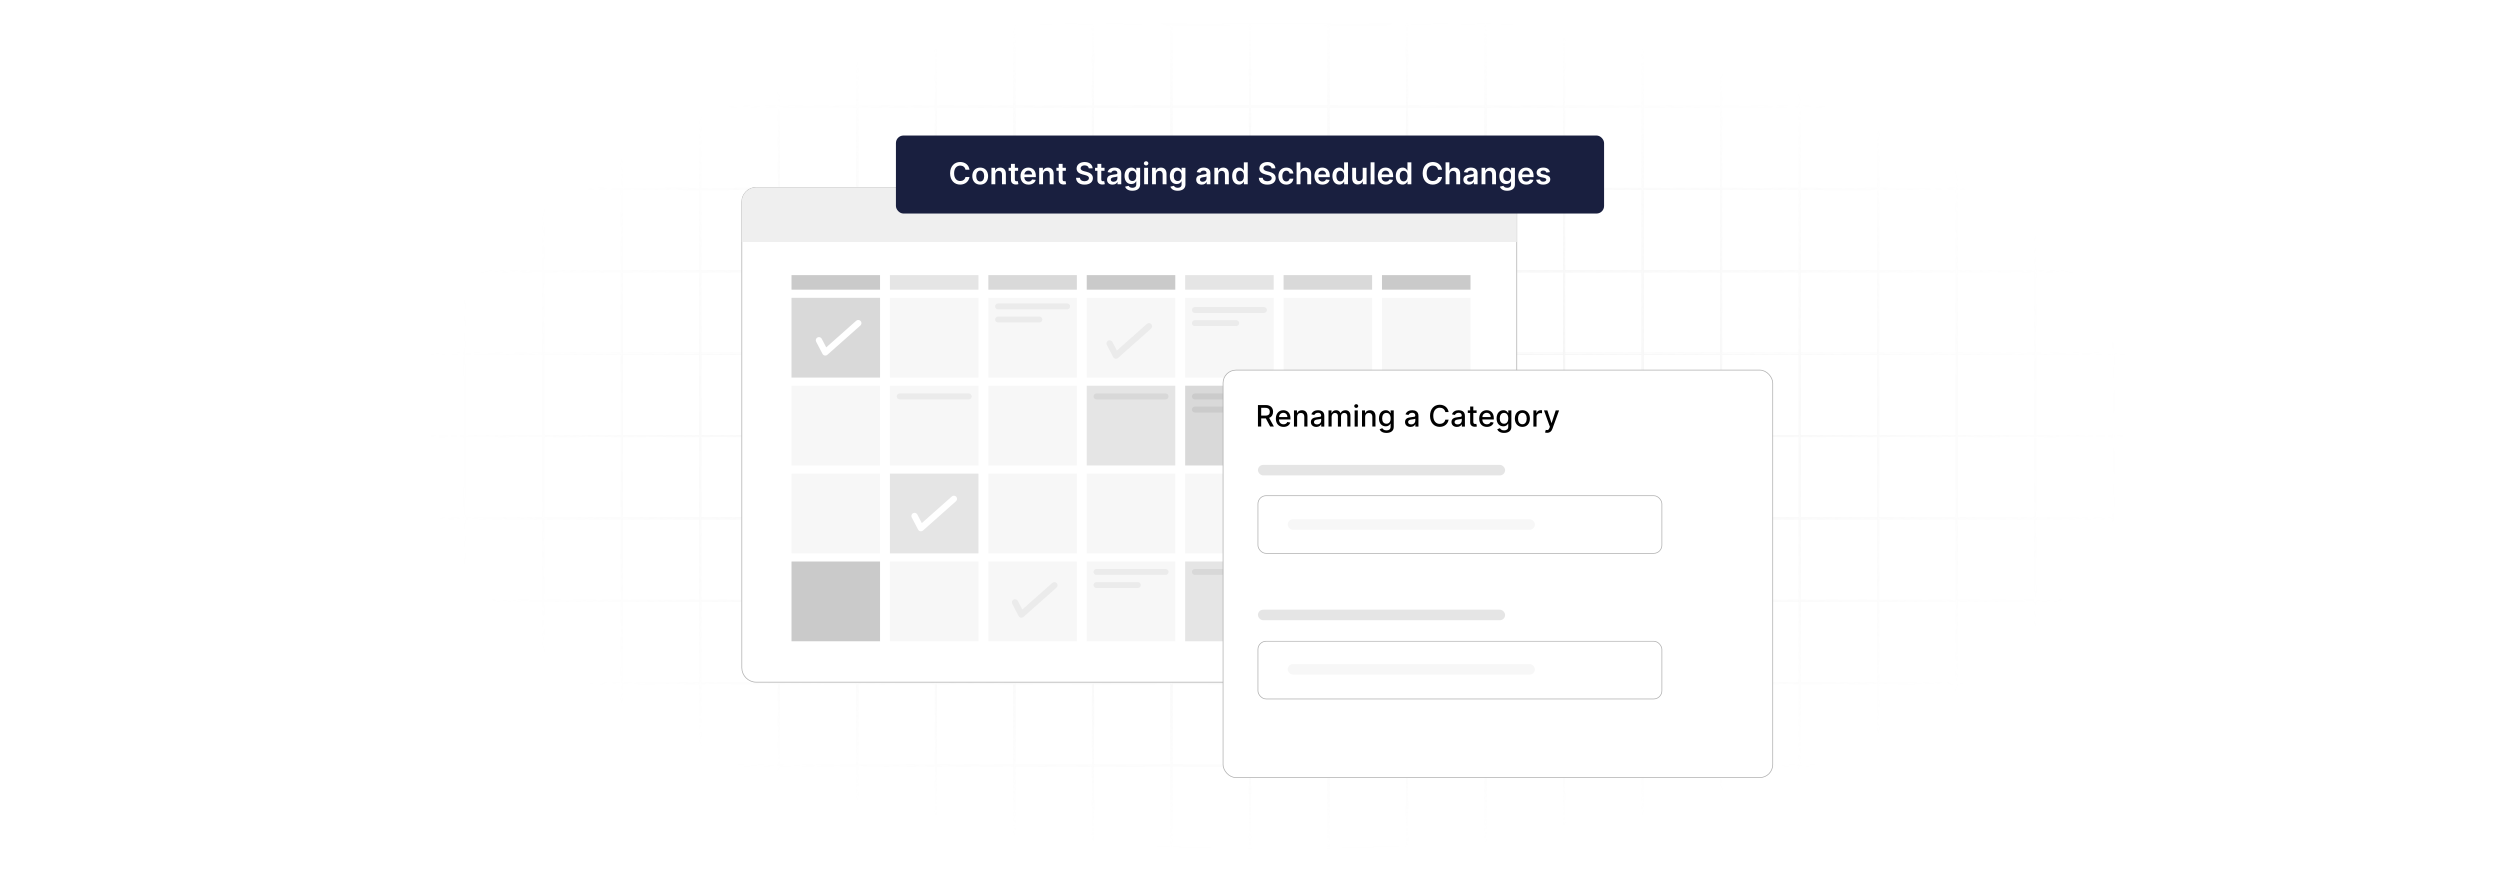 <?xml version="1.0" encoding="UTF-8"?>
<svg id="Layer_1" data-name="Layer 1" xmlns="http://www.w3.org/2000/svg" xmlns:xlink="http://www.w3.org/1999/xlink" viewBox="0 0 860 300">
  <defs>
    <filter id="luminosity-invert" x="39.647" y="-.272" width="782.115" height="300.272" color-interpolation-filters="sRGB" filterUnits="userSpaceOnUse">
      <feColorMatrix result="cm" values="-1 0 0 0 1 0 -1 0 0 1 0 0 -1 0 1 0 0 0 1 0"/>
    </filter>
    <radialGradient id="radial-gradient" cx="439.235" cy="148.479" fx="439.235" fy="148.479" r="298.487" gradientTransform="translate(0 74.962) scale(1 .495)" gradientUnits="userSpaceOnUse">
      <stop offset=".123" stop-color="#000" stop-opacity=".95"/>
      <stop offset="1" stop-color="#000" stop-opacity="0"/>
    </radialGradient>
    <mask id="mask" x="39.647" y="-.272" width="782.115" height="300.272" maskUnits="userSpaceOnUse">
      <g filter="url(#luminosity-invert)">
        <rect x="39.647" y="-.272" width="782.115" height="300.272" fill="url(#radial-gradient)"/>
      </g>
    </mask>
    <filter id="drop-shadow-1" x="390.439" y="97.106" width="249.6" height="200.64" filterUnits="userSpaceOnUse">
      <feOffset dx="5" dy="5"/>
      <feGaussianBlur result="blur" stdDeviation="10"/>
      <feFlood flood-color="#000" flood-opacity=".05"/>
      <feComposite in2="blur" operator="in"/>
      <feComposite in="SourceGraphic"/>
    </filter>
  </defs>
  <rect x="0" y="0" width="860" height="300" fill="#fff"/>
  <g mask="url(#mask)">
    <g opacity=".4">
      <path d="M808.41,291.922H51.59V8.078h756.819v283.845ZM52.09,291.422h755.819V8.578H52.09v282.845Z" fill="#e6e6e6" stroke="#d6d6d6" stroke-miterlimit="10" stroke-width=".25"/>
      <rect x="51.84" y="36.413" width="756.319" height=".5" fill="#e6e6e6" stroke="#d6d6d6" stroke-miterlimit="10" stroke-width=".25"/>
      <rect x="51.84" y="64.747" width="756.319" height=".5" fill="#e6e6e6" stroke="#d6d6d6" stroke-miterlimit="10" stroke-width=".25"/>
      <rect x="51.84" y="93.082" width="756.319" height=".5" fill="#e6e6e6" stroke="#d6d6d6" stroke-miterlimit="10" stroke-width=".25"/>
      <rect x="51.84" y="121.415" width="756.319" height=".5" fill="none" stroke="#d6d6d6" stroke-miterlimit="10" stroke-width=".25"/>
      <rect x="51.84" y="149.75" width="756.319" height=".5" fill="#e6e6e6" stroke="#d6d6d6" stroke-miterlimit="10" stroke-width=".25"/>
      <rect x="51.84" y="178.084" width="756.319" height=".5" fill="#e6e6e6" stroke="#d6d6d6" stroke-miterlimit="10" stroke-width=".25"/>
      <rect x="51.84" y="206.418" width="756.319" height=".5" fill="#e6e6e6" stroke="#d6d6d6" stroke-miterlimit="10" stroke-width=".25"/>
      <rect x="51.84" y="234.753" width="756.319" height=".5" fill="#e6e6e6" stroke="#d6d6d6" stroke-miterlimit="10" stroke-width=".25"/>
      <rect x="51.84" y="263.087" width="756.319" height=".5" fill="#e6e6e6" stroke="#d6d6d6" stroke-miterlimit="10" stroke-width=".25"/>
      <rect x="780.898" y="8.328" width=".5" height="283.345" fill="#e6e6e6" stroke="#d6d6d6" stroke-miterlimit="10" stroke-width=".25"/>
      <rect x="753.887" y="8.328" width=".5" height="283.345" fill="#e6e6e6" stroke="#d6d6d6" stroke-miterlimit="10" stroke-width=".25"/>
      <rect x="726.875" y="8.328" width=".5" height="283.345" fill="#e6e6e6" stroke="#d6d6d6" stroke-miterlimit="10" stroke-width=".25"/>
      <rect x="699.864" y="8.328" width=".5" height="283.345" fill="#e6e6e6" stroke="#d6d6d6" stroke-miterlimit="10" stroke-width=".25"/>
      <rect x="672.852" y="8.328" width=".5" height="283.345" fill="#e6e6e6" stroke="#d6d6d6" stroke-miterlimit="10" stroke-width=".25"/>
      <rect x="645.841" y="8.328" width=".5" height="283.345" fill="#e6e6e6" stroke="#d6d6d6" stroke-miterlimit="10" stroke-width=".25"/>
      <rect x="618.83" y="8.328" width=".5" height="283.345" fill="#e6e6e6" stroke="#d6d6d6" stroke-miterlimit="10" stroke-width=".25"/>
      <rect x="591.818" y="8.328" width=".5" height="283.345" fill="#e6e6e6" stroke="#d6d6d6" stroke-miterlimit="10" stroke-width=".25"/>
      <rect x="564.807" y="8.328" width=".5" height="283.345" fill="#e6e6e6" stroke="#d6d6d6" stroke-miterlimit="10" stroke-width=".25"/>
      <rect x="537.795" y="8.328" width=".5" height="283.345" fill="#e6e6e6" stroke="#d6d6d6" stroke-miterlimit="10" stroke-width=".25"/>
      <rect x="510.784" y="8.328" width=".5" height="283.345" fill="#e6e6e6" stroke="#d6d6d6" stroke-miterlimit="10" stroke-width=".25"/>
      <rect x="483.772" y="8.328" width=".5" height="283.345" fill="#e6e6e6" stroke="#d6d6d6" stroke-miterlimit="10" stroke-width=".25"/>
      <rect x="456.761" y="8.328" width=".5" height="283.345" fill="#e6e6e6" stroke="#d6d6d6" stroke-miterlimit="10" stroke-width=".25"/>
      <rect x="429.75" y="8.328" width=".5" height="283.345" fill="#e6e6e6" stroke="#d6d6d6" stroke-miterlimit="10" stroke-width=".25"/>
      <rect x="402.738" y="8.328" width=".5" height="283.345" fill="#e6e6e6" stroke="#d6d6d6" stroke-miterlimit="10" stroke-width=".25"/>
      <rect x="375.727" y="8.328" width=".5" height="283.345" fill="#e6e6e6" stroke="#d6d6d6" stroke-miterlimit="10" stroke-width=".25"/>
      <rect x="348.716" y="8.328" width=".5" height="283.345" fill="#e6e6e6" stroke="#d6d6d6" stroke-miterlimit="10" stroke-width=".25"/>
      <rect x="321.704" y="8.328" width=".5" height="283.345" fill="#e6e6e6" stroke="#d6d6d6" stroke-miterlimit="10" stroke-width=".25"/>
      <rect x="294.693" y="8.328" width=".5" height="283.345" fill="#e6e6e6" stroke="#d6d6d6" stroke-miterlimit="10" stroke-width=".25"/>
      <rect x="267.682" y="8.328" width=".5" height="283.345" fill="#e6e6e6" stroke="#d6d6d6" stroke-miterlimit="10" stroke-width=".25"/>
      <rect x="240.67" y="8.328" width=".5" height="283.345" fill="#e6e6e6" stroke="#d6d6d6" stroke-miterlimit="10" stroke-width=".25"/>
      <rect x="213.659" y="8.328" width=".5" height="283.345" fill="#e6e6e6" stroke="#d6d6d6" stroke-miterlimit="10" stroke-width=".25"/>
      <rect x="186.648" y="8.328" width=".5" height="283.345" fill="#e6e6e6" stroke="#d6d6d6" stroke-miterlimit="10" stroke-width=".25"/>
      <rect x="159.636" y="8.328" width=".5" height="283.345" fill="#e6e6e6" stroke="#d6d6d6" stroke-miterlimit="10" stroke-width=".25"/>
      <rect x="132.625" y="8.328" width=".5" height="283.345" fill="#e6e6e6" stroke="#d6d6d6" stroke-miterlimit="10" stroke-width=".25"/>
      <rect x="105.613" y="8.328" width=".5" height="283.345" fill="#e6e6e6" stroke="#d6d6d6" stroke-miterlimit="10" stroke-width=".25"/>
      <rect x="78.602" y="8.328" width=".5" height="283.345" fill="#e6e6e6" stroke="#d6d6d6" stroke-miterlimit="10" stroke-width=".25"/>
    </g>
  </g>
  <g>
    <g>
      <path d="M260.169,64.47h256.611c2.752,0,4.985,2.234,4.985,4.985v160.223c0,2.752-2.234,4.986-4.986,4.986h-256.61c-2.752,0-4.987-2.235-4.987-4.987V69.455c0-2.752,2.234-4.986,4.986-4.986Z" fill="#fff" stroke="#aeaeae" stroke-miterlimit="10" stroke-width=".25"/>
      <g>
        <g>
          <rect x="272.28" y="102.45" width="30.456" height="27.435" fill="#d9d9d9"/>
          <path d="M283.908,122.318c-.065,0-.131-.006-.197-.018-.33-.06-.613-.269-.768-.566l-2.188-4.186c-.278-.533-.072-1.19.46-1.468.533-.278,1.19-.072,1.468.46l1.543,2.951,10.309-9.149c.449-.399,1.137-.358,1.536.092.399.45.358,1.137-.092,1.536l-11.351,10.074c-.201.178-.458.274-.722.274Z" fill="#fff"/>
          <rect x="306.133" y="102.45" width="30.456" height="27.435" fill="#f7f7f7"/>
          <rect x="339.987" y="102.45" width="30.456" height="27.435" fill="#f7f7f7"/>
          <g>
            <path d="M343.317,104.383h23.795c.555,0,1.006.451,1.006,1.006v.026c0,.555-.451,1.006-1.006,1.006h-23.795c-.555,0-1.006-.451-1.006-1.006v-.025c0-.555.451-1.006,1.006-1.006Z" fill="#ebebeb"/>
            <path d="M357.545,108.898h-14.172c-.557,0-1.044.43-1.06.987-.017.577.445,1.05,1.018,1.05h14.215c.562,0,1.018-.456,1.018-1.018h0c0-.562-.456-1.018-1.018-1.018Z" fill="#ebebeb"/>
          </g>
          <rect x="373.84" y="102.45" width="30.456" height="27.435" fill="#f7f7f7"/>
          <rect x="407.694" y="102.45" width="30.456" height="27.435" fill="#f7f7f7"/>
          <g>
            <path d="M434.806,107.659h-23.769c-.562,0-1.018-.456-1.018-1.018h0c0-.562.456-1.018,1.018-1.018h23.769c.562,0,1.018.456,1.018,1.018h0c0,.562-.456,1.018-1.018,1.018Z" fill="#ebebeb"/>
            <path d="M425.252,110.137h-14.172c-.557,0-1.044.43-1.06.987-.017.577.445,1.05,1.018,1.05h14.215c.562,0,1.018-.456,1.018-1.018h0c0-.562-.456-1.018-1.018-1.018Z" fill="#ebebeb"/>
          </g>
          <rect x="441.548" y="102.45" width="30.456" height="27.435" fill="#f7f7f7"/>
          <rect x="475.401" y="102.45" width="30.456" height="27.435" fill="#f7f7f7"/>
        </g>
        <g>
          <rect x="272.28" y="132.688" width="30.456" height="27.435" fill="#f7f7f7"/>
          <rect x="306.133" y="132.688" width="30.456" height="27.435" fill="#f7f7f7"/>
          <path d="M333.257,137.393h-23.769c-.562,0-1.018-.456-1.018-1.018h0c0-.562.456-1.018,1.018-1.018h23.769c.562,0,1.018.456,1.018,1.018h0c0,.562-.456,1.018-1.018,1.018Z" fill="#ebebeb"/>
          <rect x="339.987" y="132.688" width="30.456" height="27.435" fill="#f7f7f7"/>
          <path d="M383.894,123.406c-.065,0-.131-.006-.197-.018-.329-.06-.613-.269-.768-.566l-2.188-4.186c-.278-.533-.072-1.19.46-1.468.532-.278,1.19-.072,1.468.46l1.543,2.951,10.309-9.149c.449-.399,1.137-.358,1.536.092.399.45.358,1.137-.091,1.536l-11.351,10.074c-.201.178-.458.274-.722.274Z" fill="#ebebeb"/>
          <rect x="373.84" y="132.688" width="30.456" height="27.435" fill="#e5e5e5"/>
          <path d="M400.953,137.393h-23.769c-.562,0-1.018-.456-1.018-1.018h0c0-.562.456-1.018,1.018-1.018h23.769c.562,0,1.018.456,1.018,1.018h0c0,.562-.456,1.018-1.018,1.018Z" fill="#d8d8d8"/>
          <rect x="407.694" y="132.688" width="30.456" height="27.435" fill="#d9d9d9"/>
          <g>
            <path d="M434.806,137.393h-23.769c-.562,0-1.018-.456-1.018-1.018h0c0-.562.456-1.018,1.018-1.018h23.769c.562,0,1.018.456,1.018,1.018h0c0,.562-.456,1.018-1.018,1.018Z" fill="#cbcbcb"/>
            <path d="M425.252,139.872h-14.172c-.557,0-1.044.43-1.06.987-.017.577.445,1.05,1.018,1.05h14.215c.562,0,1.018-.456,1.018-1.018h0c0-.562-.456-1.018-1.018-1.018Z" fill="#cbcbcb"/>
          </g>
          <rect x="441.548" y="132.688" width="30.456" height="27.435" fill="#f7f7f7"/>
          <rect x="475.401" y="132.688" width="30.456" height="27.435" fill="#f7f7f7"/>
          <g>
            <path d="M502.149,137.657h-23.769c-.562,0-1.018-.456-1.018-1.018h0c0-.562.456-1.018,1.018-1.018h23.769c.562,0,1.018.456,1.018,1.018h0c0,.562-.456,1.018-1.018,1.018Z" fill="#ebebeb"/>
            <path d="M492.595,140.136h-14.172c-.558,0-1.044.43-1.06.987-.017.577.445,1.05,1.018,1.05h14.215c.562,0,1.018-.456,1.018-1.018h0c0-.562-.456-1.018-1.018-1.018Z" fill="#ebebeb"/>
          </g>
        </g>
        <g>
          <rect x="272.28" y="162.925" width="30.456" height="27.435" fill="#f7f7f7"/>
          <rect x="306.133" y="162.925" width="30.456" height="27.435" fill="#e5e5e5"/>
          <path d="M316.791,182.768c-.065,0-.131-.006-.197-.018-.329-.06-.613-.269-.768-.566l-2.188-4.186c-.278-.533-.072-1.19.46-1.468.532-.278,1.19-.072,1.468.46l1.543,2.951,10.309-9.149c.449-.399,1.137-.358,1.536.091.399.45.358,1.137-.091,1.536l-11.351,10.074c-.201.178-.458.274-.722.274Z" fill="#fff"/>
          <rect x="339.987" y="162.925" width="30.456" height="27.435" fill="#f7f7f7"/>
          <rect x="373.84" y="162.925" width="30.456" height="27.435" fill="#f7f7f7"/>
          <rect x="407.694" y="162.925" width="30.456" height="27.435" fill="#f7f7f7"/>
          <rect x="441.548" y="162.925" width="30.456" height="27.435" fill="#f7f7f7"/>
          <path d="M468.66,167.564h-23.769c-.562,0-1.018-.456-1.018-1.018h0c0-.562.456-1.018,1.018-1.018h23.769c.562,0,1.018.456,1.018,1.018h0c0,.562-.456,1.018-1.018,1.018Z" fill="#ebebeb"/>
          <rect x="475.401" y="162.925" width="30.456" height="27.435" fill="#cacaca"/>
          <path d="M486.047,182.768c-.065,0-.131-.006-.197-.018-.329-.06-.613-.269-.768-.566l-2.188-4.186c-.278-.533-.072-1.19.46-1.468.532-.278,1.19-.072,1.468.46l1.543,2.951,10.309-9.149c.449-.399,1.137-.358,1.536.091.399.45.358,1.137-.091,1.536l-11.351,10.074c-.201.178-.458.274-.722.274Z" fill="#fff"/>
        </g>
        <g>
          <rect x="272.28" y="193.162" width="30.456" height="27.435" fill="#cacaca"/>
          <rect x="306.133" y="193.162" width="30.456" height="27.435" fill="#f7f7f7"/>
          <rect x="339.987" y="193.162" width="30.456" height="27.435" fill="#f7f7f7"/>
          <path d="M351.366,212.493c-.065,0-.131-.006-.197-.018-.329-.06-.613-.269-.768-.566l-2.188-4.186c-.278-.533-.072-1.19.46-1.468.532-.278,1.19-.072,1.468.46l1.543,2.951,10.309-9.149c.45-.399,1.137-.358,1.536.092.399.45.358,1.137-.092,1.536l-11.351,10.074c-.201.178-.458.274-.722.274Z" fill="#ebebeb"/>
          <rect x="373.84" y="193.162" width="30.456" height="27.435" fill="#f7f7f7"/>
          <g>
            <path d="M400.953,197.765h-23.769c-.562,0-1.018-.456-1.018-1.018h0c0-.562.456-1.018,1.018-1.018h23.769c.562,0,1.018.456,1.018,1.018h0c0,.562-.456,1.018-1.018,1.018Z" fill="#ebebeb"/>
            <path d="M391.398,200.243h-14.172c-.557,0-1.044.43-1.06.987-.017.577.445,1.05,1.018,1.05h14.215c.562,0,1.018-.456,1.018-1.018h0c0-.562-.456-1.018-1.018-1.018Z" fill="#ebebeb"/>
          </g>
          <rect x="407.694" y="193.162" width="30.456" height="27.435" fill="#e5e5e5"/>
          <path d="M434.806,197.765h-23.769c-.562,0-1.018-.456-1.018-1.018h0c0-.562.456-1.018,1.018-1.018h23.769c.562,0,1.018.456,1.018,1.018h0c0,.562-.456,1.018-1.018,1.018Z" fill="#d8d8d8"/>
          <rect x="441.548" y="193.162" width="30.456" height="27.435" fill="#f7f7f7"/>
          <rect x="475.401" y="193.162" width="30.456" height="27.435" fill="#f7f7f7"/>
          <g>
            <path d="M502.149,197.765h-23.769c-.562,0-1.018-.456-1.018-1.018h0c0-.562.456-1.018,1.018-1.018h23.769c.562,0,1.018.456,1.018,1.018h0c0,.562-.456,1.018-1.018,1.018Z" fill="#ebebeb"/>
            <path d="M492.595,200.243h-14.172c-.558,0-1.044.43-1.06.987-.017.577.445,1.05,1.018,1.05h14.215c.562,0,1.018-.456,1.018-1.018h0c0-.562-.456-1.018-1.018-1.018Z" fill="#ebebeb"/>
          </g>
        </g>
      </g>
      <rect x="272.28" y="94.642" width="30.456" height="5.006" fill="#cacaca"/>
      <rect x="306.133" y="94.642" width="30.456" height="5.006" fill="#e5e5e5"/>
      <rect x="339.987" y="94.642" width="30.456" height="5.006" fill="#d9d9d9"/>
      <rect x="373.84" y="94.642" width="30.456" height="5.006" fill="#cacaca"/>
      <rect x="475.401" y="94.642" width="30.456" height="5.006" fill="#cacaca"/>
      <rect x="407.694" y="94.642" width="30.456" height="5.006" fill="#e5e5e5"/>
      <rect x="441.548" y="94.642" width="30.456" height="5.006" fill="#d9d9d9"/>
      <path d="M521.766,69.457v13.786H255.184v-13.786c0-2.755,2.232-4.987,4.986-4.987h256.611c2.753,0,4.986,2.232,4.986,4.987Z" fill="#efefef"/>
    </g>
    <rect x="415.736" y="122.318" width="189.08" height="140.17" rx="4.455" ry="4.455" fill="#fff" filter="url(#drop-shadow-1)" stroke="#aeaeae" stroke-miterlimit="10" stroke-width=".25"/>
    <g>
      <path d="M432.733,139.334h2.64c1.718,0,2.564.959,2.564,2.322,0,.995-.452,1.75-1.36,2.086l1.642,2.998h-1.273l-1.504-2.803h-1.591v2.803h-1.118v-7.406ZM435.268,142.975c1.088,0,1.544-.484,1.544-1.32,0-.839-.456-1.363-1.559-1.363h-1.403v2.683h1.417Z"/>
      <path d="M438.893,143.999c0-1.707,1.02-2.886,2.567-2.886,1.258,0,2.459.785,2.459,2.792v.384h-3.949c.029,1.07.651,1.67,1.577,1.67.615,0,1.085-.268,1.28-.792l1.023.185c-.246.904-1.103,1.501-2.314,1.501-1.638,0-2.644-1.128-2.644-2.853ZM442.86,143.478c-.003-.85-.553-1.472-1.392-1.472-.879,0-1.45.684-1.494,1.472h2.886Z"/>
      <path d="M446.204,146.74h-1.081v-5.555h1.038v.904h.069c.257-.59.803-.977,1.638-.977,1.136,0,1.891.72,1.891,2.094v3.533h-1.081v-3.403c0-.807-.445-1.288-1.179-1.288-.752,0-1.295.506-1.295,1.392v3.298Z"/>
      <path d="M450.943,145.171c0-1.262,1.078-1.537,2.13-1.66.998-.116,1.403-.108,1.403-.502v-.025c0-.629-.358-.995-1.056-.995-.727,0-1.132.38-1.291.774l-1.016-.231c.361-1.013,1.287-1.417,2.292-1.417.882,0,2.155.322,2.155,1.938v3.688h-1.056v-.759h-.043c-.206.415-.724.882-1.642.882-1.056,0-1.877-.601-1.877-1.692ZM454.48,144.736v-.716c-.156.155-.987.249-1.338.296-.625.083-1.139.289-1.139.868,0,.535.441.81,1.053.81.9,0,1.425-.6,1.425-1.258Z"/>
      <path d="M456.999,141.185h1.038v.904h.069c.231-.611.777-.977,1.512-.977.741,0,1.251.369,1.494.977h.058c.268-.593.868-.977,1.667-.977,1.005,0,1.714.633,1.714,1.902v3.725h-1.081v-3.623c0-.752-.47-1.07-1.042-1.07-.705,0-1.114.484-1.114,1.153v3.541h-1.078v-3.692c0-.604-.415-1.002-1.016-1.002-.615,0-1.139.52-1.139,1.269v3.425h-1.081v-5.555Z"/>
      <path d="M465.857,139.684c0-.354.308-.647.684-.647.373,0,.684.293.684.647,0,.354-.311.644-.684.644-.376,0-.684-.29-.684-.644ZM465.994,141.185h1.081v5.555h-1.081v-5.555Z"/>
      <path d="M469.61,146.74h-1.081v-5.555h1.038v.904h.069c.257-.59.803-.977,1.638-.977,1.136,0,1.891.72,1.891,2.094v3.533h-1.081v-3.403c0-.807-.445-1.288-1.179-1.288-.752,0-1.295.506-1.295,1.392v3.298Z"/>
      <path d="M474.577,147.68l.929-.383c.192.307.542.759,1.443.759.821,0,1.417-.38,1.417-1.237v-1.092h-.069c-.195.354-.589.93-1.609.93-1.312,0-2.322-.944-2.322-2.716,0-1.769.987-2.828,2.329-2.828,1.034,0,1.417.629,1.609.973h.08v-.9h1.06v5.678c0,1.417-1.092,2.065-2.506,2.065-1.327,0-2.068-.579-2.361-1.248ZM478.378,143.926c0-1.125-.506-1.895-1.45-1.895-.977,0-1.468.828-1.468,1.895,0,1.092.503,1.833,1.468,1.833.933,0,1.45-.687,1.45-1.833Z"/>
      <path d="M483.329,145.171c0-1.262,1.078-1.537,2.13-1.66.998-.116,1.403-.108,1.403-.502v-.025c0-.629-.358-.995-1.056-.995-.727,0-1.132.38-1.291.774l-1.017-.231c.362-1.013,1.288-1.417,2.293-1.417.882,0,2.155.322,2.155,1.938v3.688h-1.056v-.759h-.043c-.206.415-.724.882-1.642.882-1.056,0-1.877-.601-1.877-1.692ZM486.866,144.736v-.716c-.156.155-.987.249-1.338.296-.625.083-1.139.289-1.139.868,0,.535.441.81,1.053.81.9,0,1.425-.6,1.425-1.258Z"/>
      <path d="M497.193,141.742c-.185-.959-.977-1.49-1.92-1.49-1.276,0-2.231.987-2.231,2.785,0,1.812.959,2.785,2.228,2.785.936,0,1.732-.521,1.924-1.468l1.128.003c-.242,1.465-1.432,2.484-3.059,2.484-1.924,0-3.331-1.435-3.331-3.804s1.414-3.804,3.331-3.804c1.566,0,2.806.926,3.059,2.51h-1.128Z"/>
      <path d="M499.309,145.171c0-1.262,1.078-1.537,2.13-1.66.998-.116,1.403-.108,1.403-.502v-.025c0-.629-.358-.995-1.056-.995-.727,0-1.132.38-1.291.774l-1.016-.231c.361-1.013,1.287-1.417,2.292-1.417.882,0,2.155.322,2.155,1.938v3.688h-1.056v-.759h-.043c-.206.415-.724.882-1.642.882-1.056,0-1.877-.601-1.877-1.692ZM502.846,144.736v-.716c-.156.155-.987.249-1.338.296-.625.083-1.139.289-1.139.868,0,.535.441.81,1.053.81.9,0,1.425-.6,1.425-1.258Z"/>
      <path d="M507.958,142.053h-1.139v3.056c0,.625.315.741.665.741.173,0,.307-.033.379-.047l.195.893c-.127.047-.358.112-.702.116-.853.018-1.623-.47-1.62-1.479v-3.28h-.814v-.868h.814v-1.331h1.081v1.331h1.139v.868Z"/>
      <path d="M508.844,143.999c0-1.707,1.02-2.886,2.567-2.886,1.258,0,2.459.785,2.459,2.792v.384h-3.949c.029,1.07.651,1.67,1.577,1.67.615,0,1.085-.268,1.28-.792l1.023.185c-.246.904-1.103,1.501-2.314,1.501-1.638,0-2.644-1.128-2.644-2.853ZM512.81,143.478c-.003-.85-.553-1.472-1.392-1.472-.879,0-1.45.684-1.494,1.472h2.886Z"/>
      <path d="M515.04,147.68l.929-.383c.192.307.542.759,1.443.759.821,0,1.418-.38,1.418-1.237v-1.092h-.069c-.195.354-.589.93-1.609.93-1.312,0-2.322-.944-2.322-2.716,0-1.769.987-2.828,2.329-2.828,1.034,0,1.417.629,1.609.973h.08v-.9h1.06v5.678c0,1.417-1.092,2.065-2.506,2.065-1.327,0-2.068-.579-2.361-1.248ZM518.841,143.926c0-1.125-.506-1.895-1.45-1.895-.977,0-1.468.828-1.468,1.895,0,1.092.503,1.833,1.468,1.833.933,0,1.45-.687,1.45-1.833Z"/>
      <path d="M521.107,143.988c0-1.728,1.023-2.875,2.589-2.875s2.589,1.147,2.589,2.875c0,1.718-1.023,2.864-2.589,2.864s-2.589-1.147-2.589-2.864ZM525.193,143.984c0-1.063-.477-1.967-1.494-1.967-1.023,0-1.501.904-1.501,1.967,0,1.067.477,1.96,1.501,1.96,1.016,0,1.494-.894,1.494-1.96Z"/>
      <path d="M527.488,141.185h1.045v.882h.058c.202-.597.759-.965,1.41-.965.137,0,.351.011.46.025v1.035c-.087-.025-.34-.065-.565-.065-.767,0-1.327.524-1.327,1.252v3.392h-1.081v-5.555Z"/>
      <path d="M531.494,148.772l.26-.896c.597.159.983.098,1.255-.626l.159-.438-2.032-5.627h1.157l1.407,4.311h.058l1.407-4.311h1.161l-2.314,6.365c-.315.864-.896,1.349-1.794,1.349-.336,0-.607-.073-.723-.127Z"/>
    </g>
    <rect x="432.733" y="170.517" width="138.953" height="19.843" rx="2.811" ry="2.811" fill="#fff" stroke="#aeaeae" stroke-miterlimit="10" stroke-width=".25"/>
    <rect x="432.733" y="220.597" width="138.953" height="19.843" rx="2.811" ry="2.811" fill="#fff" stroke="#aeaeae" stroke-miterlimit="10" stroke-width=".25"/>
    <rect x="432.733" y="159.925" width="85.02" height="3.621" rx="1.81" ry="1.81" fill="#e5e5e5"/>
    <rect x="442.977" y="178.628" width="85.02" height="3.621" rx="1.81" ry="1.81" fill="#f7f7f7"/>
    <rect x="432.733" y="209.735" width="85.02" height="3.621" rx="1.81" ry="1.81" fill="#e5e5e5"/>
    <rect x="442.977" y="228.439" width="85.02" height="3.621" rx="1.81" ry="1.81" fill="#f7f7f7"/>
  </g>
  <g>
    <rect x="308.199" y="46.621" width="243.602" height="26.835" rx="2.595" ry="2.595" fill="#191f3f"/>
    <g>
      <path d="M332.118,58.384c-.159-.905-.879-1.425-1.798-1.425-1.237,0-2.108.949-2.108,2.655,0,1.735.879,2.655,2.105,2.655.905,0,1.628-.498,1.802-1.384l1.381.007c-.21,1.444-1.403,2.607-3.202,2.607-1.994,0-3.464-1.444-3.464-3.885,0-2.444,1.488-3.885,3.464-3.885,1.676,0,2.969.975,3.202,2.655h-1.381Z" fill="#fff"/>
      <path d="M334.469,60.581c0-1.757,1.056-2.932,2.718-2.932s2.718,1.174,2.718,2.932c0,1.754-1.056,2.925-2.718,2.925s-2.718-1.17-2.718-2.925ZM338.55,60.578c0-1.038-.451-1.869-1.355-1.869-.919,0-1.37.831-1.37,1.869s.451,1.857,1.37,1.857c.904,0,1.355-.82,1.355-1.857Z" fill="#fff"/>
      <path d="M342.383,63.395h-1.336v-5.672h1.277v.964h.066c.259-.631.842-1.038,1.691-1.038,1.17,0,1.946.775,1.942,2.134v3.611h-1.337v-3.405c0-.757-.414-1.211-1.104-1.211-.705,0-1.2.473-1.2,1.292v3.323Z" fill="#fff"/>
      <path d="M350.231,58.757h-1.119v2.932c0,.539.27.657.606.657.166,0,.317-.033.391-.052l.226,1.045c-.144.048-.406.122-.787.133-1.004.029-1.78-.495-1.772-1.562v-3.153h-.805v-1.034h.805v-1.359h1.337v1.359h1.119v1.034Z" fill="#fff"/>
      <path d="M351.054,60.592c0-1.75,1.06-2.943,2.685-2.943,1.396,0,2.592.875,2.592,2.865v.41h-3.951c.011.971.584,1.54,1.448,1.54.576,0,1.019-.251,1.2-.731l1.248.14c-.236.986-1.145,1.632-2.467,1.632-1.71,0-2.755-1.134-2.755-2.914ZM355.05,60.023c-.007-.771-.524-1.333-1.292-1.333-.797,0-1.333.609-1.373,1.333h2.666Z" fill="#fff"/>
      <path d="M358.809,63.395h-1.336v-5.672h1.277v.964h.066c.259-.631.842-1.038,1.691-1.038,1.17,0,1.946.775,1.942,2.134v3.611h-1.337v-3.405c0-.757-.414-1.211-1.104-1.211-.705,0-1.2.473-1.2,1.292v3.323Z" fill="#fff"/>
      <path d="M366.656,58.757h-1.119v2.932c0,.539.27.657.606.657.166,0,.317-.033.391-.052l.226,1.045c-.144.048-.406.122-.787.133-1.004.029-1.78-.495-1.772-1.562v-3.153h-.805v-1.034h.805v-1.359h1.337v1.359h1.119v1.034Z" fill="#fff"/>
      <path d="M373.113,56.889c-.857,0-1.367.417-1.37.986-.007.631.665.894,1.285,1.042l.709.177c1.137.27,2.219.868,2.223,2.179-.003,1.333-1.056,2.237-2.869,2.237-1.761,0-2.88-.845-2.936-2.348h1.348c.056.794.72,1.178,1.577,1.178.894,0,1.506-.432,1.51-1.078-.004-.587-.543-.842-1.359-1.049l-.86-.222c-1.245-.321-2.017-.945-2.017-2.031-.003-1.337,1.19-2.231,2.777-2.231,1.61,0,2.7.905,2.725,2.183h-1.318c-.07-.643-.609-1.023-1.425-1.023Z" fill="#fff"/>
      <path d="M379.963,58.757h-1.119v2.932c0,.539.27.657.606.657.166,0,.317-.033.391-.052l.226,1.045c-.144.048-.406.122-.787.133-1.004.029-1.78-.495-1.772-1.562v-3.153h-.805v-1.034h.805v-1.359h1.337v1.359h1.119v1.034Z" fill="#fff"/>
      <path d="M380.824,61.804c0-1.278,1.052-1.606,2.153-1.725,1-.107,1.403-.126,1.403-.51v-.022c0-.558-.34-.875-.96-.875-.654,0-1.03.332-1.164.72l-1.248-.177c.295-1.034,1.211-1.565,2.404-1.565,1.082,0,2.304.45,2.304,1.95v3.796h-1.285v-.779h-.044c-.244.477-.775.894-1.665.894-1.082,0-1.898-.591-1.898-1.706ZM384.383,61.36v-.668c-.173.141-.875.229-1.226.277-.599.085-1.045.299-1.045.812,0,.491.399.746.957.746.805,0,1.315-.536,1.315-1.167Z" fill="#fff"/>
      <path d="M387.038,64.208l1.204-.292c.163.31.517.69,1.322.69.761,0,1.315-.343,1.315-1.156v-1.074h-.066c-.207.417-.661.938-1.632.938-1.307,0-2.337-.923-2.337-2.773,0-1.865,1.03-2.891,2.341-2.891,1,0,1.425.602,1.628,1.012h.074v-.938h1.318v5.764c0,1.429-1.13,2.131-2.663,2.131-1.444,0-2.26-.639-2.503-1.411ZM390.886,60.533c0-1.075-.473-1.787-1.333-1.787-.89,0-1.348.757-1.348,1.787,0,1.045.465,1.732,1.348,1.732.853,0,1.333-.65,1.333-1.732Z" fill="#fff"/>
      <path d="M393.487,56.194c0-.402.347-.728.775-.728.425,0,.772.325.772.728,0,.399-.347.724-.772.724-.428,0-.775-.325-.775-.724ZM393.59,57.723h1.336v5.672h-1.336v-5.672Z" fill="#fff"/>
      <path d="M397.642,63.395h-1.336v-5.672h1.277v.964h.066c.259-.631.842-1.038,1.691-1.038,1.17,0,1.946.775,1.942,2.134v3.611h-1.337v-3.405c0-.757-.414-1.211-1.104-1.211-.705,0-1.2.473-1.2,1.292v3.323Z" fill="#fff"/>
      <path d="M402.62,64.208l1.204-.292c.163.31.517.69,1.322.69.761,0,1.315-.343,1.315-1.156v-1.074h-.066c-.207.417-.661.938-1.632.938-1.307,0-2.337-.923-2.337-2.773,0-1.865,1.03-2.891,2.341-2.891,1,0,1.425.602,1.628,1.012h.074v-.938h1.318v5.764c0,1.429-1.13,2.131-2.663,2.131-1.444,0-2.26-.639-2.503-1.411ZM406.468,60.533c0-1.075-.473-1.787-1.333-1.787-.89,0-1.348.757-1.348,1.787,0,1.045.465,1.732,1.348,1.732.853,0,1.333-.65,1.333-1.732Z" fill="#fff"/>
      <path d="M411.492,61.804c0-1.278,1.052-1.606,2.153-1.725,1.001-.107,1.403-.126,1.403-.51v-.022c0-.558-.34-.875-.96-.875-.654,0-1.03.332-1.164.72l-1.248-.177c.295-1.034,1.211-1.565,2.404-1.565,1.082,0,2.304.45,2.304,1.95v3.796h-1.285v-.779h-.044c-.244.477-.775.894-1.665.894-1.082,0-1.898-.591-1.898-1.706ZM415.052,61.36v-.668c-.173.141-.875.229-1.226.277-.598.085-1.045.299-1.045.812,0,.491.399.746.957.746.805,0,1.315-.536,1.315-1.167Z" fill="#fff"/>
      <path d="M419.08,63.395h-1.336v-5.672h1.277v.964h.066c.259-.631.842-1.038,1.691-1.038,1.17,0,1.946.775,1.942,2.134v3.611h-1.337v-3.405c0-.757-.414-1.211-1.104-1.211-.705,0-1.2.473-1.2,1.292v3.323Z" fill="#fff"/>
      <path d="M423.863,60.566c0-1.891,1.03-2.917,2.341-2.917,1,0,1.418.602,1.621,1.012h.055v-2.829h1.34v7.562h-1.315v-.894h-.081c-.21.414-.65.993-1.625.993-1.336,0-2.337-1.06-2.337-2.928ZM427.906,60.559c0-1.101-.473-1.813-1.333-1.813-.89,0-1.348.757-1.348,1.813,0,1.063.465,1.839,1.348,1.839.853,0,1.333-.738,1.333-1.839Z" fill="#fff"/>
      <path d="M435.992,56.889c-.857,0-1.367.417-1.37.986-.007.631.665.894,1.285,1.042l.709.177c1.137.27,2.219.868,2.223,2.179-.003,1.333-1.056,2.237-2.869,2.237-1.761,0-2.88-.845-2.936-2.348h1.348c.056.794.72,1.178,1.577,1.178.894,0,1.507-.432,1.511-1.078-.004-.587-.543-.842-1.359-1.049l-.861-.222c-1.244-.321-2.016-.945-2.016-2.031-.003-1.337,1.189-2.231,2.777-2.231,1.61,0,2.7.905,2.726,2.183h-1.318c-.07-.643-.609-1.023-1.425-1.023Z" fill="#fff"/>
      <path d="M439.767,60.581c0-1.731,1.049-2.932,2.71-2.932,1.385,0,2.345.809,2.438,2.038h-1.278c-.103-.546-.498-.96-1.141-.96-.823,0-1.373.687-1.373,1.831,0,1.16.539,1.857,1.373,1.857.587,0,1.027-.351,1.141-.96h1.278c-.096,1.204-1.004,2.049-2.43,2.049-1.695,0-2.718-1.208-2.718-2.925Z" fill="#fff"/>
      <path d="M447.363,63.395h-1.336v-7.562h1.307v2.854h.066c.262-.643.816-1.038,1.688-1.038,1.178,0,1.954.764,1.954,2.134v3.611h-1.337v-3.405c0-.764-.414-1.211-1.115-1.211-.716,0-1.226.473-1.226,1.292v3.323Z" fill="#fff"/>
      <path d="M452.168,60.592c0-1.75,1.06-2.943,2.684-2.943,1.396,0,2.592.875,2.592,2.865v.41h-3.951c.011.971.584,1.54,1.448,1.54.576,0,1.019-.251,1.2-.731l1.248.14c-.236.986-1.145,1.632-2.467,1.632-1.71,0-2.754-1.134-2.754-2.914ZM456.163,60.023c-.007-.771-.524-1.333-1.292-1.333-.797,0-1.333.609-1.373,1.333h2.666Z" fill="#fff"/>
      <path d="M458.353,60.566c0-1.891,1.03-2.917,2.341-2.917,1,0,1.418.602,1.621,1.012h.055v-2.829h1.34v7.562h-1.315v-.894h-.081c-.21.414-.65.993-1.625.993-1.336,0-2.337-1.06-2.337-2.928ZM462.397,60.559c0-1.101-.473-1.813-1.333-1.813-.89,0-1.348.757-1.348,1.813,0,1.063.465,1.839,1.348,1.839.853,0,1.333-.738,1.333-1.839Z" fill="#fff"/>
      <path d="M468.767,57.723h1.337v5.672h-1.296v-1.008h-.059c-.259.635-.857,1.082-1.706,1.082-1.115,0-1.891-.771-1.891-2.134v-3.611h1.336v3.405c0,.72.428,1.174,1.071,1.174.591,0,1.208-.429,1.208-1.292v-3.287Z" fill="#fff"/>
      <path d="M472.827,63.395h-1.336v-7.562h1.336v7.562Z" fill="#fff"/>
      <path d="M473.961,60.592c0-1.75,1.06-2.943,2.685-2.943,1.396,0,2.592.875,2.592,2.865v.41h-3.951c.011.971.584,1.54,1.448,1.54.576,0,1.019-.251,1.2-.731l1.248.14c-.236.986-1.145,1.632-2.467,1.632-1.71,0-2.755-1.134-2.755-2.914ZM477.957,60.023c-.007-.771-.524-1.333-1.292-1.333-.797,0-1.333.609-1.373,1.333h2.666Z" fill="#fff"/>
      <path d="M480.147,60.566c0-1.891,1.03-2.917,2.341-2.917,1,0,1.418.602,1.621,1.012h.055v-2.829h1.34v7.562h-1.315v-.894h-.081c-.21.414-.65.993-1.625.993-1.336,0-2.337-1.06-2.337-2.928ZM484.19,60.559c0-1.101-.473-1.813-1.333-1.813-.89,0-1.348.757-1.348,1.813,0,1.063.465,1.839,1.348,1.839.853,0,1.333-.738,1.333-1.839Z" fill="#fff"/>
      <path d="M494.683,58.384c-.159-.905-.879-1.425-1.798-1.425-1.237,0-2.108.949-2.108,2.655,0,1.735.879,2.655,2.105,2.655.905,0,1.628-.498,1.802-1.384l1.381.007c-.21,1.444-1.403,2.607-3.202,2.607-1.994,0-3.464-1.444-3.464-3.885,0-2.444,1.488-3.885,3.464-3.885,1.676,0,2.969.975,3.202,2.655h-1.381Z" fill="#fff"/>
      <path d="M498.615,63.395h-1.336v-7.562h1.307v2.854h.066c.262-.643.816-1.038,1.688-1.038,1.178,0,1.954.764,1.954,2.134v3.611h-1.337v-3.405c0-.764-.414-1.211-1.115-1.211-.716,0-1.226.473-1.226,1.292v3.323Z" fill="#fff"/>
      <path d="M503.398,61.804c0-1.278,1.052-1.606,2.153-1.725,1.001-.107,1.403-.126,1.403-.51v-.022c0-.558-.34-.875-.96-.875-.654,0-1.03.332-1.164.72l-1.248-.177c.295-1.034,1.211-1.565,2.404-1.565,1.082,0,2.304.45,2.304,1.95v3.796h-1.285v-.779h-.044c-.244.477-.775.894-1.665.894-1.082,0-1.898-.591-1.898-1.706ZM506.958,61.36v-.668c-.173.141-.875.229-1.226.277-.598.085-1.045.299-1.045.812,0,.491.399.746.957.746.805,0,1.315-.536,1.315-1.167Z" fill="#fff"/>
      <path d="M510.986,63.395h-1.336v-5.672h1.277v.964h.066c.259-.631.842-1.038,1.691-1.038,1.17,0,1.946.775,1.942,2.134v3.611h-1.337v-3.405c0-.757-.414-1.211-1.104-1.211-.705,0-1.2.473-1.2,1.292v3.323Z" fill="#fff"/>
      <path d="M515.965,64.208l1.204-.292c.163.31.517.69,1.322.69.761,0,1.315-.343,1.315-1.156v-1.074h-.066c-.207.417-.661.938-1.632.938-1.307,0-2.337-.923-2.337-2.773,0-1.865,1.03-2.891,2.341-2.891,1,0,1.425.602,1.628,1.012h.074v-.938h1.318v5.764c0,1.429-1.13,2.131-2.663,2.131-1.444,0-2.26-.639-2.503-1.411ZM519.812,60.533c0-1.075-.473-1.787-1.333-1.787-.89,0-1.348.757-1.348,1.787,0,1.045.465,1.732,1.348,1.732.853,0,1.333-.65,1.333-1.732Z" fill="#fff"/>
      <path d="M522.273,60.592c0-1.75,1.06-2.943,2.684-2.943,1.396,0,2.592.875,2.592,2.865v.41h-3.951c.011.971.584,1.54,1.448,1.54.576,0,1.019-.251,1.2-.731l1.248.14c-.236.986-1.145,1.632-2.467,1.632-1.71,0-2.754-1.134-2.754-2.914ZM526.268,60.023c-.007-.771-.524-1.333-1.292-1.333-.797,0-1.333.609-1.373,1.333h2.666Z" fill="#fff"/>
      <path d="M531.955,59.355c-.103-.373-.428-.709-1.045-.709-.558,0-.982.266-.979.65-.004.329.225.528.801.657l.967.206c1.071.233,1.592.728,1.595,1.536-.003,1.075-1.004,1.81-2.422,1.81-1.392,0-2.267-.617-2.434-1.658l1.304-.126c.114.51.513.775,1.126.775.635,0,1.056-.291,1.056-.679,0-.321-.244-.532-.764-.646l-.967-.203c-1.089-.225-1.599-.771-1.595-1.599-.004-1.049.927-1.721,2.293-1.721,1.329,0,2.097.613,2.282,1.573l-1.219.133Z" fill="#fff"/>
    </g>
  </g>
</svg>